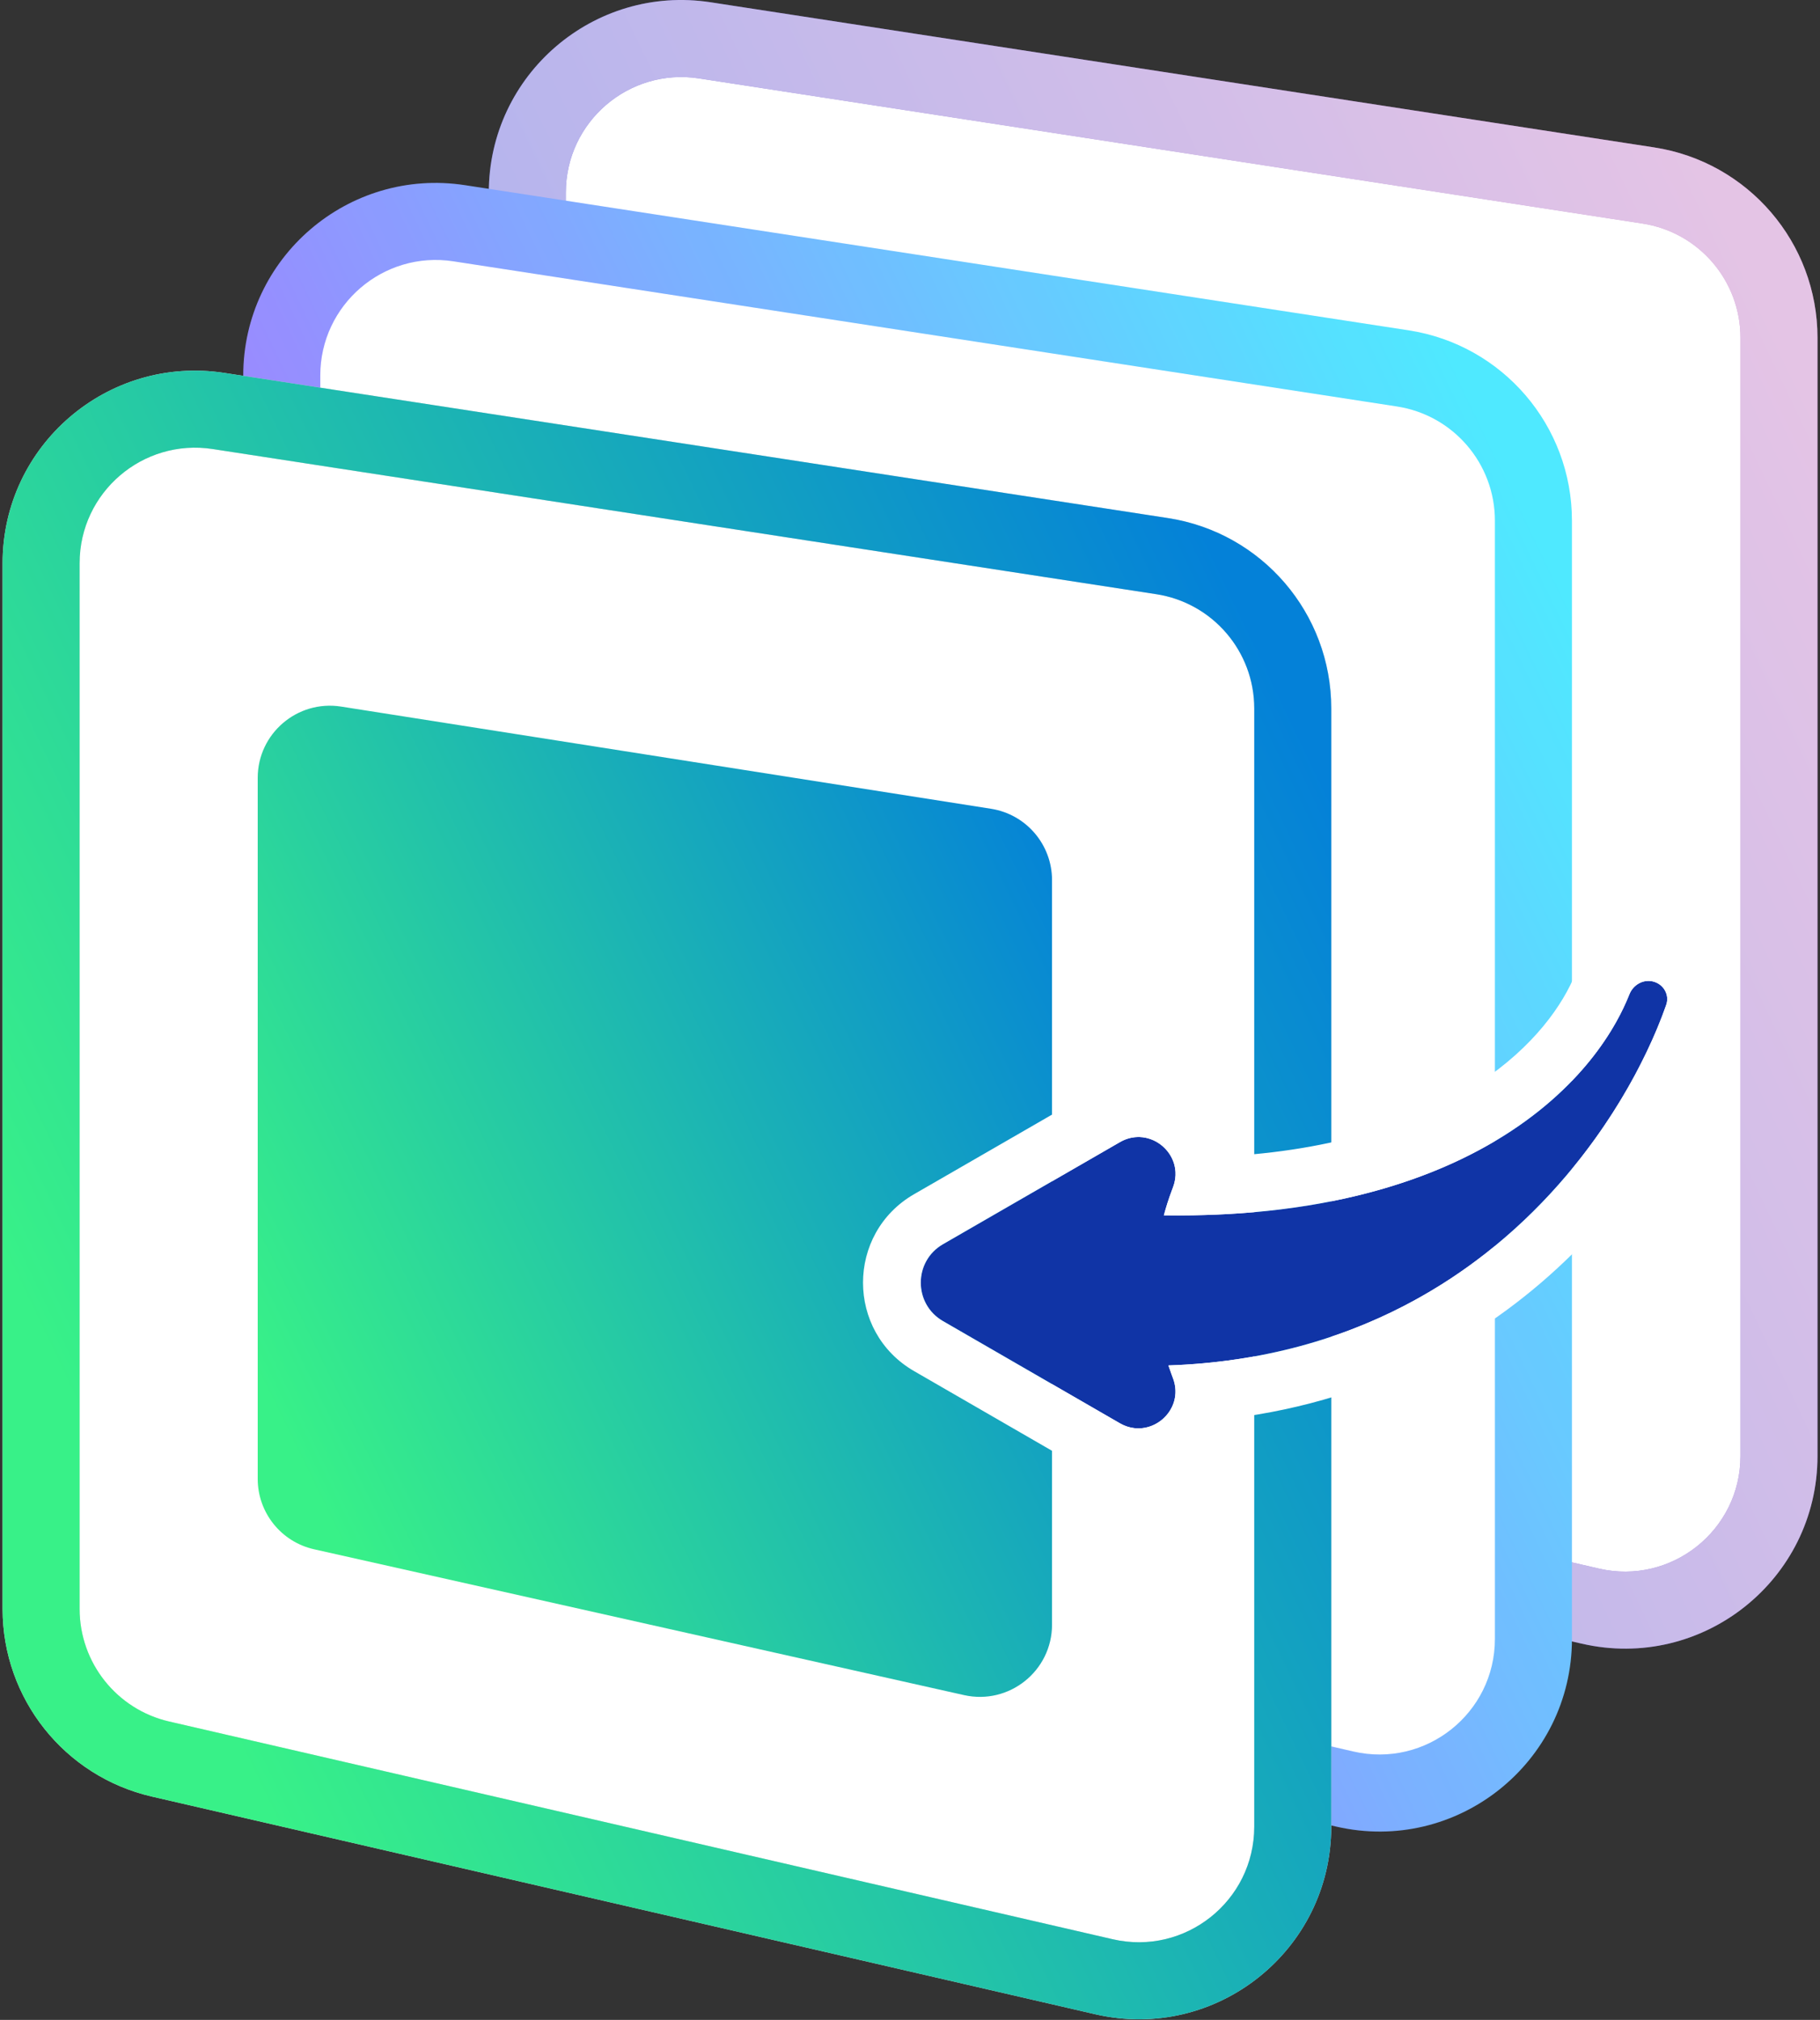 <svg xmlns="http://www.w3.org/2000/svg" width="664" height="737" viewBox="0 0 664 737" fill="none"><rect x="0" y="0" width="664" height="737" fill="#333333" stroke="none"/><path d="M192.386 70.269C192.386 35.823 223.089 9.482 257.135 14.72L601.377 67.68C628.793 71.898 649.033 95.489 649.033 123.229V531.264C649.033 567.406 615.409 594.154 580.191 586.026L235.951 506.587C210.45 500.701 192.386 477.993 192.386 451.823V70.269Z" fill="white"></path><path fill-rule="evenodd" clip-rule="evenodd" d="M178.333 70.269C178.333 27.211 216.713 -5.715 259.269 0.832L603.511 53.792C637.783 59.065 663.083 88.554 663.083 123.229V531.263C663.083 576.442 621.053 609.875 577.032 599.716L232.79 520.275C200.913 512.921 178.333 484.535 178.333 451.822V70.269ZM254.997 28.607C229.462 24.678 206.435 44.434 206.435 70.269V451.822C206.435 471.451 219.982 488.481 239.109 492.895L583.351 572.334C609.764 578.43 634.981 558.37 634.981 531.263V123.229C634.981 102.424 619.802 84.73 599.239 81.567L254.997 28.607Z" fill="url(#paint0_linear_860_213)"></path><path fill-rule="evenodd" clip-rule="evenodd" d="M178.333 70.269C178.333 27.211 216.713 -5.715 259.269 0.832L603.511 53.792C637.783 59.065 663.083 88.554 663.083 123.229V531.263C663.083 576.442 621.053 609.875 577.032 599.716L232.79 520.275C200.913 512.921 178.333 484.535 178.333 451.822V70.269ZM254.997 28.607C229.462 24.678 206.435 44.434 206.435 70.269V451.822C206.435 471.451 219.982 488.481 239.109 492.895L583.351 572.334C609.764 578.43 634.981 558.37 634.981 531.263V123.229C634.981 102.424 619.802 84.73 599.239 81.567L254.997 28.607Z" fill="white" fill-opacity="0.61"></path><path d="M102.799 137.01C102.799 102.564 133.503 76.223 167.548 81.46L511.789 134.42C539.207 138.639 559.447 162.23 559.447 189.971V598.003C559.447 634.147 525.823 660.893 490.606 652.767L146.364 573.326C120.863 567.441 102.799 544.734 102.799 518.563V137.01Z" fill="white"></path><path fill-rule="evenodd" clip-rule="evenodd" d="M88.748 137.009C88.748 93.952 127.127 61.026 169.684 67.573L513.926 120.533C548.198 125.806 573.496 155.295 573.496 189.969V598.003C573.496 643.183 531.468 676.616 487.445 666.458L143.204 587.017C111.328 579.661 88.748 551.277 88.748 518.563V137.009ZM165.411 95.347C139.877 91.419 116.849 111.175 116.849 137.009V518.563C116.849 538.191 130.397 555.223 149.523 559.635L493.764 639.076C520.179 645.172 545.396 625.11 545.396 598.003V189.969C545.396 169.165 530.217 151.471 509.652 148.308L165.411 95.347Z" fill="url(#paint1_linear_860_213)"></path><path fill-rule="evenodd" clip-rule="evenodd" d="M88.748 137.009C88.748 93.952 127.127 61.026 169.684 67.573L513.926 120.533C548.198 125.806 573.496 155.295 573.496 189.969V598.003C573.496 643.183 531.468 676.616 487.445 666.458L143.204 587.017C111.328 579.661 88.748 551.277 88.748 518.563V137.009ZM165.411 95.347C139.877 91.419 116.849 111.175 116.849 137.009V518.563C116.849 538.191 130.397 555.223 149.523 559.635L493.764 639.076C520.179 645.172 545.396 625.11 545.396 598.003V189.969C545.396 169.165 530.217 151.471 509.652 148.308L165.411 95.347Z" fill="white" fill-opacity="0.08"></path><path d="M14.996 205.507C14.996 171.06 45.7 144.719 79.745 149.957L423.986 202.917C451.404 207.135 471.644 230.726 471.644 258.467V666.501C471.644 702.643 438.02 729.391 402.803 721.263L58.561 641.824C33.06 635.938 14.996 613.23 14.996 587.06V205.507Z" fill="white"></path><path fill-rule="evenodd" clip-rule="evenodd" d="M0.943 205.507C0.943 162.449 39.323 129.523 81.879 136.07L426.122 189.03C460.393 194.302 485.691 223.792 485.691 258.467V666.499C485.691 711.68 443.663 745.113 399.641 734.954L55.4 655.513C23.523 648.157 0.943 619.773 0.943 587.06V205.507ZM77.606 163.844C52.072 159.916 29.045 179.672 29.045 205.507V587.06C29.045 606.687 42.593 623.719 61.719 628.133L405.959 707.572C432.374 713.668 457.591 693.607 457.591 666.499V258.467C457.591 237.662 442.41 219.968 421.848 216.805L77.606 163.844Z" fill="#D9D9D9"></path><path fill-rule="evenodd" clip-rule="evenodd" d="M0.943 205.507C0.943 162.449 39.323 129.523 81.879 136.07L426.122 189.03C460.393 194.302 485.691 223.792 485.691 258.467V666.499C485.691 711.68 443.663 745.113 399.641 734.954L55.4 655.513C23.523 648.157 0.943 619.773 0.943 587.06V205.507ZM77.606 163.844C52.072 159.916 29.045 179.672 29.045 205.507V587.06C29.045 606.687 42.593 623.719 61.719 628.133L405.959 707.572C432.374 713.668 457.591 693.607 457.591 666.499V258.467C457.591 237.662 442.41 219.968 421.848 216.805L77.606 163.844Z" fill="url(#paint2_linear_860_213)"></path><path d="M94.021 283.841C94.021 267.658 108.473 255.301 124.458 257.814L361.564 295.099C374.377 297.113 383.817 308.153 383.817 321.124V592.79C383.817 609.667 368.169 622.191 351.703 618.495L114.598 565.291C102.569 562.591 94.021 551.912 94.021 539.585V283.841Z" fill="url(#paint3_linear_860_213)"></path><path fill-rule="evenodd" clip-rule="evenodd" d="M426.273 498.209C426.659 499.374 427.068 500.534 427.501 501.686L427.951 502.887C432.398 514.747 419.531 525.645 408.565 519.31L344.024 482.025C333.231 475.789 333.236 460.205 344.033 453.977L408.593 416.727C419.563 410.396 432.423 421.303 427.969 433.159L427.519 434.358C426.397 437.347 425.429 440.379 424.614 443.439C531.646 444.946 580.406 398.2 594.465 362.781C595.874 359.232 599.681 357.123 603.349 358.188C607.016 359.25 609.152 363.047 607.89 366.651C592.623 410.299 539.408 494.344 426.273 498.209Z" fill="#1034A6"></path><path fill-rule="evenodd" clip-rule="evenodd" d="M581.787 415.737C556.24 451.212 513.406 487.733 448.024 496.415C446.643 496.598 445.252 496.769 443.85 496.927C442.197 497.114 440.529 497.282 438.849 497.433C434.742 497.803 430.552 498.063 426.278 498.209C426.664 499.374 427.073 500.533 427.506 501.687L427.955 502.887C429.579 507.215 428.895 511.415 426.84 514.696C423.264 520.407 415.534 523.334 408.57 519.31L344.029 482.024C333.235 475.788 333.241 460.207 344.038 453.976L408.596 416.726C415.976 412.468 424.21 416.01 427.456 422.392C429.035 425.499 429.432 429.279 427.974 433.16L427.524 434.359C426.402 437.348 425.434 440.378 424.619 443.441C432.308 443.548 439.694 443.407 446.79 443.04C504.118 440.07 542.391 422.288 566.213 401.343C576.732 392.096 584.433 382.23 589.714 372.752C591.603 369.365 593.183 366.026 594.47 362.782C594.567 362.537 594.674 362.3 594.794 362.07C596.403 358.957 599.939 357.196 603.353 358.187C607.021 359.252 609.157 363.046 607.895 366.651C607.748 367.075 607.595 367.502 607.441 367.931C606.199 371.381 604.725 375.068 603.011 378.935C598.042 390.147 591.05 402.874 581.787 415.737ZM449.411 421.783C531.934 416.486 565.655 378.247 574.88 355.006C579.859 342.464 594.026 333.535 609.227 337.946C623.6 342.116 633.346 357.728 627.79 373.61C611.963 418.857 559.028 504.102 448.555 517.604C442.552 537.257 418.941 549.643 398.025 537.56L333.487 500.275C308.645 485.921 308.654 450.059 333.505 435.72L398.065 398.47C420.144 385.731 445.212 400.246 449.411 421.783Z" fill="white"></path><defs><linearGradient id="paint0_linear_860_213" x1="649.031" y1="124.685" x2="188.558" y2="344.93" gradientUnits="userSpaceOnUse"><stop stop-color="#B966BD"></stop><stop offset="1" stop-color="#2335D6"></stop></linearGradient><linearGradient id="paint1_linear_860_213" x1="559.446" y1="191.425" x2="98.972" y2="411.672" gradientUnits="userSpaceOnUse"><stop stop-color="#40E7FF"></stop><stop offset="1" stop-color="#A665FF"></stop></linearGradient><linearGradient id="paint2_linear_860_213" x1="471.641" y1="259.923" x2="11.167" y2="480.168" gradientUnits="userSpaceOnUse"><stop stop-color="#0481D8"></stop><stop offset="1" stop-color="#38F188"></stop></linearGradient><linearGradient id="paint3_linear_860_213" x1="397.865" y1="318.265" x2="79.969" y2="473.701" gradientUnits="userSpaceOnUse"><stop stop-color="#0481D8"></stop><stop offset="1" stop-color="#38F188"></stop></linearGradient></defs></svg>